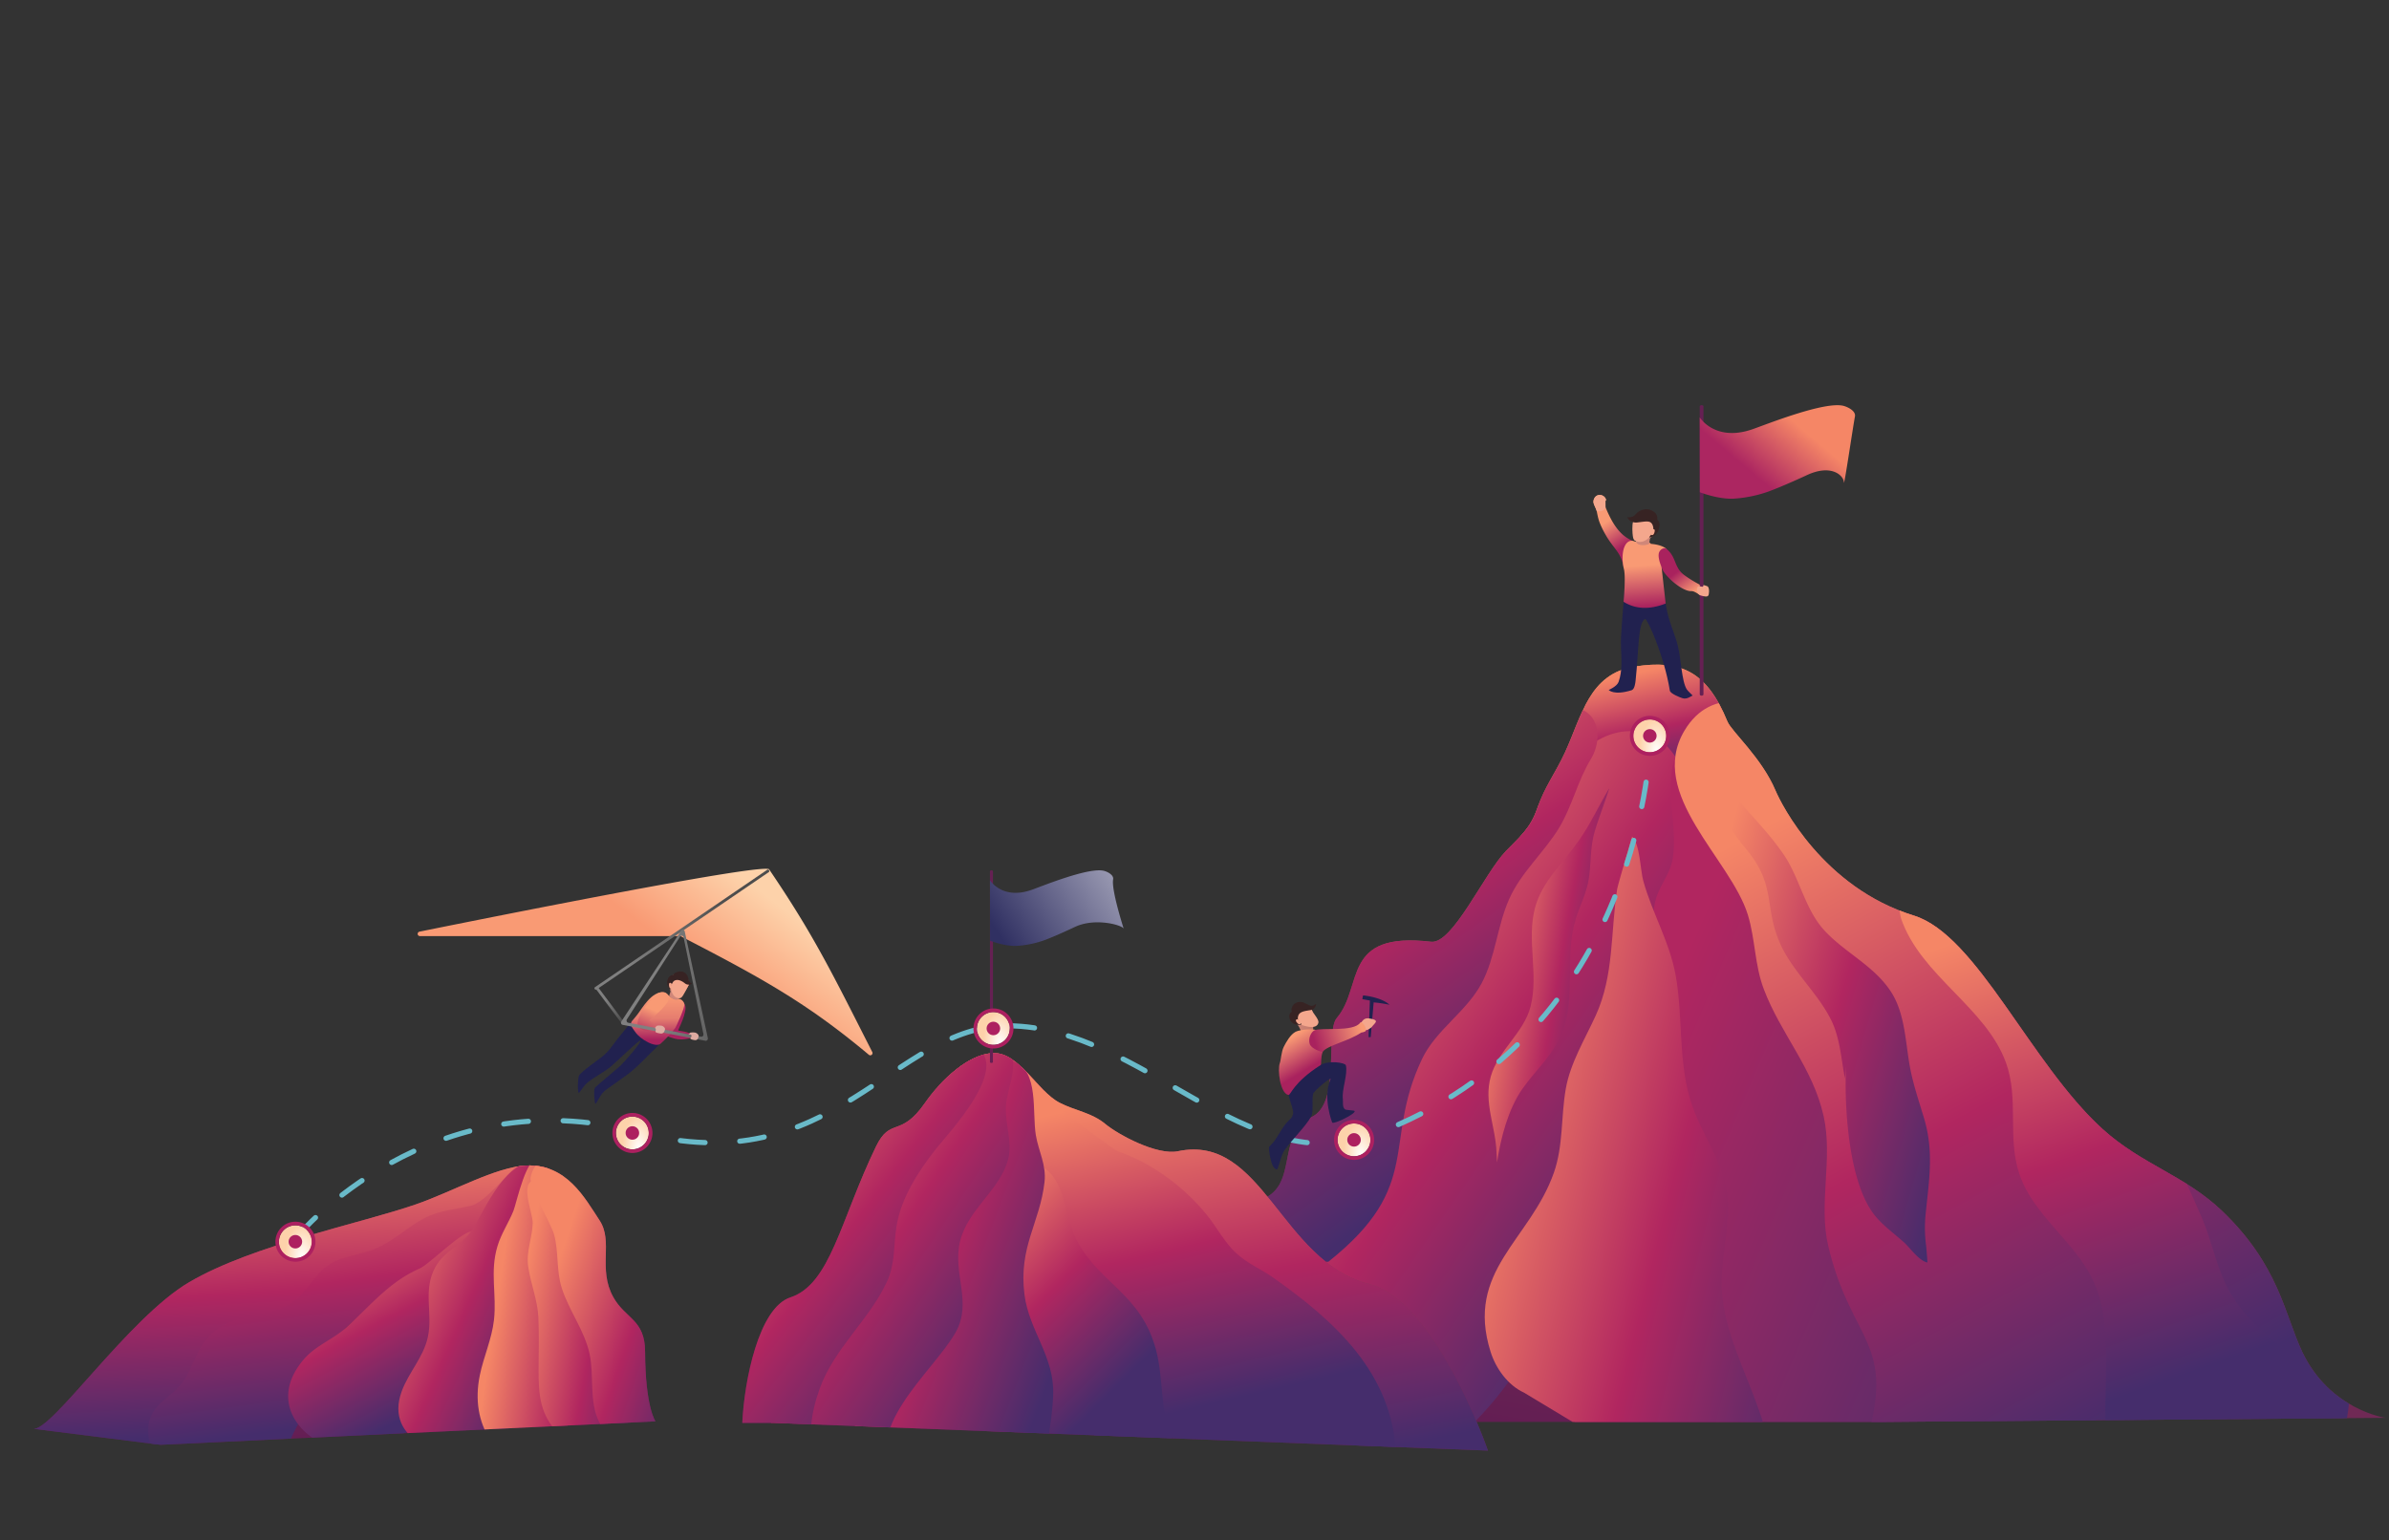<?xml version="1.0" encoding="UTF-8"?> <svg xmlns="http://www.w3.org/2000/svg" xmlns:xlink="http://www.w3.org/1999/xlink" viewBox="0 0 1815.67 1170.79"><rect x="0" y="0" width="1815.67" height="1170.79" fill="#333333" stroke="none"/> <defs> <style>.cls-1,.cls-31{fill:none;}.cls-10,.cls-11,.cls-13,.cls-14,.cls-15,.cls-16,.cls-17,.cls-18,.cls-19,.cls-2,.cls-20,.cls-21,.cls-22,.cls-24,.cls-25,.cls-26,.cls-27,.cls-28,.cls-29,.cls-30,.cls-32,.cls-33,.cls-34,.cls-35,.cls-36,.cls-37,.cls-38,.cls-39,.cls-4,.cls-40,.cls-41,.cls-42,.cls-43,.cls-44,.cls-45,.cls-46,.cls-47,.cls-48,.cls-49,.cls-5,.cls-50,.cls-51,.cls-52,.cls-53,.cls-55,.cls-6,.cls-7,.cls-8,.cls-9{fill-rule:evenodd;}.cls-2{fill:url(#Безымянный_градиент_24);}.cls-3{clip-path:url(#clip-path);}.cls-4{fill:url(#Безымянный_градиент_7);}.cls-5{fill:url(#Безымянный_градиент_7-2);}.cls-6{fill:url(#Безымянный_градиент_7-3);}.cls-7{fill:url(#Безымянный_градиент_7-4);}.cls-8{fill:url(#Безымянный_градиент_7-5);}.cls-9{fill:url(#Безымянный_градиент_7-6);}.cls-10{fill:url(#Безымянный_градиент_7-7);}.cls-11{fill:url(#Безымянный_градиент_32);}.cls-12{clip-path:url(#clip-path-2);}.cls-13{fill:url(#Безымянный_градиент_7-8);}.cls-14{fill:url(#Безымянный_градиент_7-9);}.cls-15{fill:url(#Безымянный_градиент_35);}.cls-16{fill:url(#Безымянный_градиент_7-10);}.cls-17{fill:url(#Безымянный_градиент_7-11);}.cls-18{fill:url(#Безымянный_градиент_7-12);}.cls-19{fill:url(#Безымянный_градиент_7-13);}.cls-20{fill:url(#Безымянный_градиент_7-14);}.cls-21{fill:url(#Безымянный_градиент_7-15);}.cls-22{fill:url(#Безымянный_градиент_44);}.cls-23{clip-path:url(#clip-path-3);}.cls-24{fill:url(#Безымянный_градиент_7-16);}.cls-25{fill:url(#Безымянный_градиент_7-17);}.cls-26{fill:url(#Безымянный_градиент_7-18);}.cls-27{fill:url(#Безымянный_градиент_7-19);}.cls-28{fill:url(#Безымянный_градиент_7-20);}.cls-29{fill:url(#Безымянный_градиент_7-21);}.cls-30{fill:url(#Безымянный_градиент_7-22);}.cls-31{stroke:#69bac9;stroke-linecap:round;stroke-linejoin:round;stroke-width:3.92px;stroke-dasharray:18.84 26.42 0 0;}.cls-32{fill:url(#Безымянный_градиент_53);}.cls-33{fill:url(#Безымянный_градиент_59);}.cls-34{fill:url(#Безымянный_градиент_59-2);}.cls-35{fill:#21214f;}.cls-36{fill:url(#Безымянный_градиент_62);}.cls-37{fill:#dfaba1;}.cls-38{fill:url(#Безымянный_градиент_57);}.cls-39{fill:url(#Безымянный_градиент_69);}.cls-40{fill:url(#Безымянный_градиент_59-3);}.cls-41{fill:url(#Безымянный_градиент_4);}.cls-42{fill:#f4a78d;}.cls-43{fill:#372323;}.cls-44{fill:url(#Безымянный_градиент_62-2);}.cls-45{fill:url(#Безымянный_градиент_62-3);}.cls-46{fill:url(#Безымянный_градиент_69-2);}.cls-47{fill:#652053;}.cls-48{fill:url(#Безымянный_градиент_64);}.cls-49{fill:url(#Безымянный_градиент_4-2);}.cls-50{fill:url(#Безымянный_градиент_66);}.cls-51{fill:url(#Безымянный_градиент_4-3);}.cls-52{fill:url(#Безымянный_градиент_69-3);}.cls-53{fill:url(#Безымянный_градиент_69-4);}.cls-54{fill:url(#Безымянный_градиент_74);}.cls-55,.cls-56{fill:#ad2060;}.cls-57{fill:url(#Безымянный_градиент_74-2);}.cls-58{fill:url(#Безымянный_градиент_74-3);}.cls-59{fill:url(#Безымянный_градиент_74-4);}.cls-60{fill:url(#Безымянный_градиент_74-5);}</style> <linearGradient id="Безымянный_градиент_24" x1="919.62" y1="3714.56" x2="920.62" y2="3714.56" gradientTransform="matrix(-2.67, 284.84, 267.32, 2.85, -990248.81, -271724.79)" gradientUnits="userSpaceOnUse"> <stop offset="0" stop-color="#e47264"></stop> <stop offset="0.53" stop-color="#873558"></stop> <stop offset="1" stop-color="#641e54"></stop> </linearGradient> <clipPath id="clip-path"> <path class="cls-1" d="M25.07,1086.16c13.78,2.81,72.53-84.35,118.75-111.44,48.5-28.43,129.57-44.35,172.26-59.13,28-9.69,60.61-28.48,83.94-29.53,30.73-1.38,44.63,25,55.66,41.69,10.72,16.23-1.58,36.88,10.5,58.47,9.2,16.46,24,16.82,24.1,41.32.13,42.37,7.9,53,7.9,53L122,1098.37l-97-12.21Z"></path> </clipPath> <linearGradient id="Безымянный_градиент_7" x1="915.97" y1="3724.14" x2="916.97" y2="3723.7" gradientTransform="matrix(215.81, 163.91, 355.74, -99.44, -1522316.09, 221070.17)" gradientUnits="userSpaceOnUse"> <stop offset="0" stop-color="#f58666"></stop> <stop offset="0.5" stop-color="#b12660"></stop> <stop offset="1" stop-color="#452d6c"></stop> </linearGradient> <linearGradient id="Безымянный_градиент_7-2" x1="915.98" y1="3723.35" x2="916.98" y2="3723.01" gradientTransform="matrix(170.03, 169.33, 280.28, -102.73, -1199103.14, 228272.03)" xlink:href="#Безымянный_градиент_7"></linearGradient> <linearGradient id="Безымянный_градиент_7-3" x1="909.66" y1="3720.74" x2="910.66" y2="3720.76" gradientTransform="matrix(63.61, 131.26, 127.79, -64.19, -533072.71, 120363.36)" xlink:href="#Безымянный_градиент_7"></linearGradient> <linearGradient id="Безымянный_градиент_7-4" x1="912.72" y1="3719" x2="913.72" y2="3719.45" gradientTransform="matrix(62.87, 161.02, 103.64, -97.68, -442518.58, 217240.65)" xlink:href="#Безымянный_градиент_7"></linearGradient> <linearGradient id="Безымянный_градиент_7-5" x1="910.97" y1="3713.83" x2="911.97" y2="3714.78" gradientTransform="matrix(35.3, 171.71, 73.01, -100.02, -302920.6, 216001.51)" xlink:href="#Безымянный_градиент_7"></linearGradient> <linearGradient id="Безымянный_градиент_7-6" x1="910.56" y1="3716.33" x2="911.56" y2="3717.12" gradientTransform="matrix(44.47, 153.75, 73.31, -93.27, -312539.99, 207613.54)" xlink:href="#Безымянный_градиент_7"></linearGradient> <linearGradient id="Безымянный_градиент_7-7" x1="912.4" y1="3718.33" x2="913.4" y2="3718.88" gradientTransform="matrix(57.93, 160.91, 95.49, -97.61, -407494.82, 217093.72)" xlink:href="#Безымянный_градиент_7"></linearGradient> <linearGradient id="Безымянный_градиент_32" x1="924.67" y1="3716.66" x2="925.67" y2="3716.66" gradientTransform="matrix(-99.54, 574.57, 574.57, 99.54, -2041967.71, -900702.54)" gradientUnits="userSpaceOnUse"> <stop offset="0" stop-color="#e49164"></stop> <stop offset="0.49" stop-color="#823957"></stop> <stop offset="1" stop-color="#621d53"></stop> </linearGradient> <clipPath id="clip-path-2"> <path class="cls-1" d="M932.86,1081s7.8-164,23.59-168.47c32-9.09,12.07-50,40.54-63.45,22.4-10.63,9.82-64.42,19-75.2,20.53-24.09,3.15-66,71.68-57.94,16.38,1.94,40.41-52,56.82-68.94,11-11.38,18.7-17.39,23.84-32.43,5.71-16.74,13.65-26.48,21.12-42.66,12.63-27.34,18.19-59.83,53.15-65.22,34.62-5.33,54.51,3.37,70.25,41.76,3.15,7.68,26,27.52,36.55,52.48,4.59,10.87,36.26,73.85,105.1,95.1,48.07,14.84,88.65,112.54,143.56,162.35,29.65,26.9,62.48,35.19,90.63,62.06,43.47,41.49,47.8,79.28,61,107.18,21.1,44.41,63.45,50.24,63.45,50.24L1427.77,1081Z"></path> </clipPath> <linearGradient id="Безымянный_градиент_7-8" x1="897.69" y1="3728.08" x2="898.69" y2="3727.83" gradientTransform="matrix(60.61, 71.82, 99.91, -43.57, -425626.09, 98471.12)" xlink:href="#Безымянный_градиент_7"></linearGradient> <linearGradient id="Безымянный_градиент_7-9" x1="921.9" y1="3719.29" x2="922.9" y2="3719.58" gradientTransform="matrix(164.06, 360.12, 270.44, -218.46, -1156088.12, 481180.12)" xlink:href="#Безымянный_градиент_7"></linearGradient> <linearGradient id="Безымянный_градиент_35" x1="922.93" y1="3719.37" x2="923.93" y2="3719.75" gradientTransform="matrix(199.32, 402.25, 221.59, -189.39, -1006890.61, 333989.24)" gradientUnits="userSpaceOnUse"> <stop offset="0" stop-color="#b12660"></stop> <stop offset="1" stop-color="#452d6c"></stop> </linearGradient> <linearGradient id="Безымянный_градиент_7-10" x1="921.66" y1="3718.11" x2="922.66" y2="3718.78" gradientTransform="matrix(121.57, 375.7, 200.4, -227.92, -856016.55, 501946.1)" xlink:href="#Безымянный_градиент_7"></linearGradient> <linearGradient id="Безымянный_градиент_7-11" x1="923.67" y1="3719.84" x2="924.67" y2="3719.81" gradientTransform="matrix(286.13, 453.2, 471.67, -274.93, -2017474.47, 604703.16)" xlink:href="#Безымянный_градиент_7"></linearGradient> <linearGradient id="Безымянный_градиент_7-12" x1="921.24" y1="3720.12" x2="922.24" y2="3720.02" gradientTransform="matrix(187.36, 319.51, 353.28, -163.78, -1485332.91, 315643.7)" xlink:href="#Безымянный_градиент_7"></linearGradient> <linearGradient id="Безымянный_градиент_7-13" x1="920.91" y1="3720.21" x2="921.91" y2="3720.26" gradientTransform="matrix(173.96, 300.63, 286.75, -182.38, -1226024.82, 402204.08)" xlink:href="#Безымянный_градиент_7"></linearGradient> <linearGradient id="Безымянный_градиент_7-14" x1="909.36" y1="3705.43" x2="910.36" y2="3706.73" gradientTransform="matrix(2.55, 211.05, 71.07, -117.6, -264528.48, 244564.01)" xlink:href="#Безымянный_градиент_7"></linearGradient> <linearGradient id="Безымянный_градиент_7-15" x1="919.33" y1="3718.16" x2="920.33" y2="3718.77" gradientTransform="matrix(95.5, 280.8, 157.42, -170.35, -671807.47, 375911.19)" xlink:href="#Безымянный_градиент_7"></linearGradient> <linearGradient id="Безымянный_градиент_44" x1="919.81" y1="3714.04" x2="920.81" y2="3714.02" gradientTransform="matrix(-38.28, 268.41, 254, 40.45, -907258.74, -396309.48)" gradientUnits="userSpaceOnUse"> <stop offset="0" stop-color="#e47264"></stop> <stop offset="0.51" stop-color="#853358"></stop> <stop offset="1" stop-color="#641e54"></stop> </linearGradient> <clipPath id="clip-path-3"> <path class="cls-1" d="M564.15,1081.69c1.46-31.92,12.48-87.48,36.53-95.38,30.51-10,38-58.73,65-114.55,11.07-22.93,18.58-6.37,37.27-33.25,12.72-18.3,33.55-37.21,51.74-37.93,20-.8,33.42,28.86,50.68,37.76,11.75,6.07,24.2,7.38,34.78,16.19,9.63,8,39.11,24,55.21,20.63,64.44-13.45,77.88,83.78,145.29,101,51,13,90.19,126.6,90.19,126.6l-543.11-21.06Z"></path> </clipPath> <linearGradient id="Безымянный_градиент_7-16" x1="893.79" y1="3727.93" x2="894.79" y2="3727.76" gradientTransform="matrix(48.5, 65.07, 79.95, -39.48, -340663.16, 89803.52)" xlink:href="#Безымянный_градиент_7"></linearGradient> <linearGradient id="Безымянный_градиент_7-17" x1="919.77" y1="3721.76" x2="920.77" y2="3721.49" gradientTransform="matrix(214.8, 243.72, 354.08, -147.85, -1514453.44, 326914.2)" xlink:href="#Безымянный_градиент_7"></linearGradient> <linearGradient id="Безымянный_градиент_7-18" x1="917.46" y1="3722.21" x2="918.46" y2="3721.97" gradientTransform="matrix(164.89, 196.45, 271.8, -119.18, -1162126.52, 264217.4)" xlink:href="#Безымянный_градиент_7"></linearGradient> <linearGradient id="Безымянный_градиент_7-19" x1="913.45" y1="3720.55" x2="914.45" y2="3720.71" gradientTransform="matrix(81.5, 158.11, 134.35, -95.92, -573576.4, 213380.48)" xlink:href="#Безымянный_градиент_7"></linearGradient> <linearGradient id="Безымянный_градиент_7-20" x1="917.73" y1="3718.61" x2="918.73" y2="3719.12" gradientTransform="matrix(87.9, 235.19, 144.89, -142.68, -618818.49, 315610.95)" xlink:href="#Безымянный_градиент_7"></linearGradient> <linearGradient id="Безымянный_градиент_7-21" x1="918.16" y1="3719.53" x2="919.16" y2="3719.83" gradientTransform="matrix(105.26, 235.3, 173.52, -142.74, -741465.95, 315742.75)" xlink:href="#Безымянный_градиент_7"></linearGradient> <linearGradient id="Безымянный_градиент_7-22" x1="917.96" y1="3719.76" x2="918.96" y2="3720.01" gradientTransform="matrix(107.46, 228.5, 177.14, -138.62, -756994.57, 306722.02)" xlink:href="#Безымянный_градиент_7"></linearGradient> <linearGradient id="Безымянный_градиент_53" x1="908.14" y1="3686.69" x2="909.14" y2="3686.69" gradientTransform="matrix(-44.15, 59.41, 59.41, 44.15, -178389.21, -216070.02)" gradientUnits="userSpaceOnUse"> <stop offset="0" stop-color="#fdd2aa"></stop> <stop offset="1" stop-color="#f99a74"></stop> </linearGradient> <linearGradient id="Безымянный_градиент_59" x1="918.16" y1="3749.6" x2="919.16" y2="3749.69" gradientTransform="matrix(80.9, 3.98, -3.97, -85.59, -58922.75, 317961.64)" gradientUnits="userSpaceOnUse"> <stop offset="0" stop-color="gray"></stop> <stop offset="1" stop-color="#4d4d4d"></stop> </linearGradient> <linearGradient id="Безымянный_градиент_59-2" x1="785.91" y1="3634.05" x2="786.91" y2="3634.68" gradientTransform="matrix(-32.08, 38.95, 65.6, -34.5, -212724.13, 95526.01)" xlink:href="#Безымянный_градиент_59"></linearGradient> <linearGradient id="Безымянный_градиент_62" x1="831.26" y1="3661.34" x2="832.26" y2="3661.34" gradientTransform="matrix(-4.34, 24.49, 24.49, 4.34, -85523.13, -35501.98)" gradientUnits="userSpaceOnUse"> <stop offset="0" stop-color="#f99a74"></stop> <stop offset="1" stop-color="#a9225e"></stop> </linearGradient> <linearGradient id="Безымянный_градиент_57" x1="848.31" y1="3689.06" x2="849.31" y2="3689.06" gradientTransform="matrix(0.18, 32.83, 32.83, -0.18, -120770.39, -26428.9)" gradientUnits="userSpaceOnUse"> <stop offset="0" stop-color="#f99a74"></stop> <stop offset="0.51" stop-color="#e67d6f"></stop> <stop offset="1" stop-color="#a9225e"></stop> </linearGradient> <linearGradient id="Безымянный_градиент_69" x1="1020.42" y1="3802.45" x2="1021.42" y2="3802.45" gradientTransform="matrix(8.53, -20.99, -20.99, -8.53, 71606.44, 54646.36)" gradientUnits="userSpaceOnUse"> <stop offset="0" stop-color="#a9225e"></stop> <stop offset="1" stop-color="#f99a74"></stop> </linearGradient> <linearGradient id="Безымянный_градиент_59-3" x1="912.25" y1="3757.83" x2="913.25" y2="3757.83" gradientTransform="matrix(65.38, 2.7, 2.66, -66.5, -69134.59, 248160.92)" xlink:href="#Безымянный_градиент_59"></linearGradient> <linearGradient id="Безымянный_градиент_4" x1="818.76" y1="3814" x2="819.76" y2="3814.01" gradientTransform="matrix(16.77, 9.28, 9.13, -17.06, -48026.29, 58203.71)" gradientUnits="userSpaceOnUse"> <stop offset="0" stop-color="#d08779"></stop> <stop offset="0.58" stop-color="#c67b6c"></stop> <stop offset="0.8" stop-color="#b26151"></stop> <stop offset="1" stop-color="#9e4837"></stop> </linearGradient> <linearGradient id="Безымянный_градиент_62-2" x1="808.23" y1="3745.78" x2="809.23" y2="3745.78" gradientTransform="matrix(12.42, 19.09, 19.09, -12.42, -80319.58, 31486.99)" xlink:href="#Безымянный_градиент_62"></linearGradient> <linearGradient id="Безымянный_градиент_62-3" x1="843.67" y1="3693.85" x2="844.67" y2="3693.85" gradientTransform="matrix(2.26, 31.64, 31.64, -2.26, -117545.39, -17915.3)" xlink:href="#Безымянный_градиент_62"></linearGradient> <linearGradient id="Безымянный_градиент_69-2" x1="795.3" y1="3758.94" x2="796.3" y2="3758.94" gradientTransform="matrix(12.19, 16.09, 16.09, -12.19, -68898.24, 33458)" xlink:href="#Безымянный_градиент_69"></linearGradient> <linearGradient id="Безымянный_градиент_64" x1="956.5" y1="3767.77" x2="957.5" y2="3767.77" gradientTransform="matrix(32.31, -38.41, -38.41, -32.31, 115135.26, 158823.81)" gradientUnits="userSpaceOnUse"> <stop offset="0" stop-color="#ac2661"></stop> <stop offset="1" stop-color="#f58666"></stop> </linearGradient> <linearGradient id="Безымянный_градиент_4-2" x1="961.7" y1="3836.87" x2="962.7" y2="3836.86" gradientTransform="matrix(-25.19, 1.18, -1.31, -22.76, 30482.7, 86578.01)" xlink:href="#Безымянный_градиент_4"></linearGradient> <linearGradient id="Безымянный_градиент_66" x1="932.27" y1="3733.01" x2="933.27" y2="3733.01" gradientTransform="matrix(160.02, -107.86, -107.86, -160.02, 254226.57, 698631.15)" gradientUnits="userSpaceOnUse"> <stop offset="0" stop-color="#303062"></stop> <stop offset="1" stop-color="#fff"></stop> </linearGradient> <linearGradient id="Безымянный_градиент_4-3" x1="901.16" y1="3835.87" x2="902.16" y2="3835.88" gradientTransform="matrix(24.85, -2.34, -2.51, -23.16, -11781.3, 91741.18)" xlink:href="#Безымянный_градиент_4"></linearGradient> <linearGradient id="Безымянный_градиент_69-3" x1="1031.48" y1="3699.4" x2="1032.48" y2="3699.4" gradientTransform="matrix(-13.9, -23.1, -23.1, 13.9, 100774.99, -26773.65)" xlink:href="#Безымянный_градиент_69"></linearGradient> <linearGradient id="Безымянный_градиент_69-4" x1="923.43" y1="3793.62" x2="924.43" y2="3793.62" gradientTransform="matrix(36.01, -10.5, -10.5, -36.01, 7578.9, 147096)" xlink:href="#Безымянный_градиент_69"></linearGradient> <radialGradient id="Безымянный_градиент_74" cx="861.49" cy="3829.08" r="1" gradientTransform="matrix(13.06, -1.76, -0.92, -24.99, -7242.12, 98078.66)" gradientUnits="userSpaceOnUse"> <stop offset="0" stop-color="#fff"></stop> <stop offset="1" stop-color="#fdd2aa"></stop> </radialGradient> <radialGradient id="Безымянный_градиент_74-2" cx="861.49" cy="3829.08" r="1" gradientTransform="matrix(13.06, -1.76, -0.92, -24.99, -7498.25, 98161.33)" xlink:href="#Безымянный_градиент_74"></radialGradient> <radialGradient id="Безымянный_градиент_74-3" cx="861.49" cy="3829.08" r="1" gradientTransform="matrix(13.06, -1.76, -0.92, -24.99, -6693.66, 98083.9)" xlink:href="#Безымянный_градиент_74"></radialGradient> <radialGradient id="Безымянный_градиент_74-4" cx="861.49" cy="3829.08" r="1" gradientTransform="matrix(13.06, -1.76, -0.92, -24.99, -6967.76, 97999.21)" xlink:href="#Безымянный_градиент_74"></radialGradient> <radialGradient id="Безымянный_градиент_74-5" cx="861.49" cy="3829.08" r="1" gradientTransform="matrix(13.06, -1.76, -0.92, -24.99, -6468.84, 97776.76)" xlink:href="#Безымянный_градиент_74"></radialGradient> </defs> <title>Ресурс 47</title> <g id="Слой_2" data-name="Слой 2"> <g id="Слой_1-2" data-name="Слой 1"> <rect class="cls-1" width="1815.67" height="1079.83"></rect> <path class="cls-2" d="M25.07,1086.16c13.78,2.81,72.53-84.35,118.75-111.44,48.5-28.43,129.57-44.35,172.26-59.13,28-9.69,60.61-28.48,83.94-29.53,30.73-1.38,44.63,25,55.66,41.69,10.72,16.23-1.58,36.88,10.5,58.47,9.2,16.46,24,16.82,24.1,41.32.13,42.37,7.9,53,7.9,53L122,1098.37l-97-12.21Z"></path> <g class="cls-3"> <g id="Слой3"> <path class="cls-4" d="M119.57,1098.91c10.89-28.15,28.07-59.54,56.71-70.34,18.32-6.91,39.3-2.91,56.39-14.12,13-8.53,17.08-27.3,27.77-38.43,11.62-12.1,27.51-12.77,40.57-21.61,7.95-5.38,13-14,21.4-19,18.76-11.07,85-17.89,82.91-49.9-1.08-16.74-23.91-18.7-35.18-16.56-33.58,6.36-61.9,31.62-93.88,43.23-27.09,9.84-55.48,15.09-82.83,23.9-30.18,9.72-57.52,23.77-85.82,38-18.7,9.41-40.37,13.58-54.69,30.58-19.31,22.94-26.69,58.65-34.46,87.6"></path> <path class="cls-5" d="M166.09,1113.72c-17.63.15-50.46,3.36-53.27-22-.72-6.52.22-13.22,3.84-18.68,6.07-9.16,16.2-13.75,22.33-22.5,8-11.46,10.32-24.87,20.58-35.32,16.81-17.14,41-12.39,60.36-23.64,12.75-7.43,18.28-22.36,30.19-30.23,10.77-7.11,24.88-7.34,36.5-12.6,13.34-6,23.61-16.38,36.49-23,11-5.68,23.44-6.3,35.19-9.26,16.62-4.19,43.27-50.42,55.69-39.09,21.43,19.57-54.58,66-66.06,75.72-9.57,8.1-20.21,12.28-29.5,20.73-16.42,14.91-39.24,19.93-55.38,35.2-10.46,9.9-8.64,23.51-14.5,35.8-8.56,17.94-21,32.72-28.5,51.36"></path> <path class="cls-6" d="M259.58,1103.34c-34.16-9.28-55.53-39.75-27.9-70.82,8.6-9.67,22.21-14.8,31.87-23.62,18.29-16.71,32.28-34.33,55.3-44.52,8.46-3.75,36.69-33.22,41.87-27.51a6.49,6.49,0,0,1,1.25,4.22c-.2,14.86-13.31,26-17.43,39.66-4.4,14.58-1.21,30-6.63,44.75-3.69,10-11.56,18-14.41,28.4-3.08,11.27-.69,21.47-5.42,32.43"></path> <path class="cls-7" d="M366.73,1107.62c-30.37,1.87-75.08-12.48-61.45-49.83,5.3-14.53,16.44-25.77,19.85-41.12C329.25,998.13,321,981.18,331,963c6.54-11.89,20.7-17,27.72-28,11.83-18.53,24.2-52.39,52.28-53.84,11.46-.59-2.22,22.84-4.16,27.83-5.19,13.36-3,26.09-6.11,39.41-5.79,24.73-20.82,26.75-7.11,51.26,12.38,22.13,1.06,36-3.22,57.54-1.59,8,.29,16.33.89,24.37"></path> <path class="cls-8" d="M408.09,1120.8c-30.2-9.77-51.34-37-43.41-75.39,2.89-14,9.18-27.72,10.76-42,2.15-19.35-3.25-36.43,2.63-56,2.95-9.84,8.42-17.62,12.16-26.88,2.28-5.67,10.15-43.58,19.46-38.73,16.4,8.55,6.12,41.64,11.21,57.62,6.67,21,12.32,39.19,7.3,61.72-1.31,5.88-4.39,12.94-4.09,19.17.85,17.59,14.9,29.44,13.55,53.33"></path> <path class="cls-9" d="M457,1113.5c-59.64-33.8-45.32-51.21-47.83-111.94-.54-13.16-5.94-25.83-7.76-38.87-1.65-11.86,3.17-21.55,3.44-32.91.19-8.42-12.5-35.72,5.64-32.39C430,901,430.64,936.19,439.37,951c8.93,15.13,8.51,33.09,16.2,48.55,4.05,8.14,10.82,14.34,15.26,22.26,11.16,19.92,11.12,44.32,7.32,66.56"></path> <path class="cls-10" d="M492.25,1106.89c-16.43-.23-29.7-11.1-37.06-26.24-7.59-15.62-3.55-34.1-7-50.84-3.75-18.16-15.65-33.12-21.23-50.54-4.29-13.41-2.23-27.58-5.88-40.86C418.73,929.9,401.76,902,403.28,895c6.5-30,42.5-1.27,50.54,11.44,8.22,13,14.12,26.74,23.15,39.26,13.3,18.44,17.32,41.92,22.79,64,9,36.15,9.46,61.59,2.52,98.57"></path> </g> </g> <path class="cls-11" d="M932.86,1081s7.8-164,23.59-168.47c32-9.09,12.07-50,40.54-63.45,22.4-10.63,9.82-64.42,19-75.2,20.53-24.09,3.15-66,71.68-57.94,16.38,1.94,40.41-52,56.82-68.94,11-11.38,18.7-17.39,23.84-32.43,5.71-16.74,13.65-26.48,21.12-42.66,12.63-27.34,18.19-59.83,53.15-65.22,34.62-5.33,54.51,3.37,70.25,41.76,3.15,7.68,26,27.52,36.55,52.48,4.59,10.87,36.26,73.85,105.1,95.1,48.07,14.84,88.65,112.54,143.56,162.35,29.65,26.9,62.48,35.19,90.63,62.06,43.47,41.49,47.8,79.28,61,107.18,21.1,44.41,63.45,50.24,63.45,50.24L1427.77,1081Z"></path> <g class="cls-12"> <g id="Слой1"> <path class="cls-13" d="M1244.9,605c14.33-24.63,44.23-16.24,59.34-39.22,10.46-15.92,4.62-39.67-9.93-49.84-20.16-14.08-52.13-17.35-72.32-1.36-41.91,33.19-15.83,91.16,29.89,79.77"></path> <path class="cls-14" d="M1100.52,1099.78c103.61-87.41,88.79-188.57,127.87-298.83,27.71-78.15,87.32-120.36,53.88-207.72-5.57-14.55-14.52-30.48-30.51-35.38-69.78-21.35-119,133.79-145,179.94-17.2,30.51-43.75,54.35-57.87,86.88-11.19,25.78-9.68,53.72-18.06,80.17-9.77,30.82-27.2,56.25-32.75,88.85"></path> <path class="cls-15" d="M1550.13,926.17c65.91,72,62.95,179.68-.68,200.16-18.66,6-39.68-5.47-59.58-6.86-20.88-1.47-40.42,3.94-61.66.43-53-8.76-62.89,87.53-101.19,35.1-29.18-40-183.38-24.19-115.29-136.37,34.78-57.31,15.62-163.59,17.09-185.5,1.78-26.37,15.72-42,21.49-64.86,6.31-24.94,2.86-53.9,7.07-79.93,2.37-14.63,11.74-21.82,14-36.28,3.92-25.15-7.85-59.67,3.64-79.9,14-24.57,89.22,72.37,107.08,87.67,97.67,83.68,173.45,130.17,249,274.15,18,34.28,36.67,70.25,46.88,109.07"></path> <path class="cls-16" d="M1158.28,1058.72c-12.29-5.62-21.44-18.39-25.43-31.09-19.37-61.64,30-84.64,48.11-136.1,7.26-20.67,5.33-42.61,9.07-63.89,3.45-19.63,14.63-37.79,22.79-55.72,14-30.68,11.21-63.61,16.25-96.08.44-2.82,11.34-39.87,11.37-39.84,6,5.76,6.24,25.65,8.46,33.62,6.89,24.81,20.32,47,24.77,72.56,5.69,32.58,1.47,67,12.48,98.58,8.13,23.33,24.69,44.31,26.81,69.63,2,24-6,47.66-4.27,71.77,4.35,61.29,62.13,117.53,25.7,182.6"></path> <path class="cls-17" d="M1417.27,1099.55c25.09-80.12-10-77.54-27.75-152.18-7.66-32.26,3.69-66.15-3.52-98.79-8.13-36.75-32.73-62.63-45.58-96.86-6.88-18.31-6.36-37.65-12-56.17-13.06-42.59-76.8-91.89-48.27-140,40.93-69,151.26,39.68,180.09,67.73C1571.39,731.47,1698,806.68,1759.4,954.65c12,29,23.73,59.22,26.11,90.62,2.09,27.72-5.41,59.61-22.48,82.4-57.3,76.44-156.21,30.24-232.52,19.19-18.4-2.67-37.13.45-55.53,1.54"></path> <path class="cls-18" d="M1601.75,1103.19c-5.7-40.32,6.49-91.18-10.55-128.78-13.71-30.24-45.64-50-56.43-81.83-9.35-27.63-.24-57-10.16-84.56-15.19-42.21-64.74-66.13-79.77-109.74-.93-2.69-3.57-21.14-.11-20.34,28.58,6.54,54.35,37.42,74.93,55.2,18.67,16.13,46.54,20.71,63.43,38.08,35.27,36.29,70.83,109,90.21,154.2,8.32,19.4,11.88,41.89,23.32,60,35.22,55.79,99.82,53.57,90,147.2"></path> <path class="cls-19" d="M1009.46,959.29c73.13-58.11,40.89-90.1,71.29-154.2,10.48-22.1,33.88-36,45.37-57.7,10.49-19.86,11.72-43.28,20.85-63.85,9-20.35,26.52-35.4,38-54.26,10-16.57,14-35.73,24.14-52.24,6.75-11,8.18-28.83-4.69-36.56-39-23.42-99.56,55.43-122.53,78.5-29,29.12-65.82,48-95.44,76.36-22.37,21.4-81.77,147.46-84,177.33-1.52,20.5,7.78,44.37,11.78,64.65"></path> <path class="cls-20" d="M1137.77,883.69c2.79-18.4,8.37-40.25,19.13-55.69,10.32-14.8,24.25-26.44,30.71-43.85,10.22-27.53,1.28-57.38,10-85.68,3-9.7,8-19.26,9.71-29.3,2.15-12.44,1-24.91,4.68-37.18,2.21-7.43,5-14.64,7.48-22,.92-2.67,1.89-5.33,2.7-8,.24-.81,1.12-3.17.69-2.45-7.85,13.1-14.08,26.9-22.89,39.45-11.72,16.7-27.85,30.71-33.34,51.13-6.54,24.3,2.89,50.46-3.37,75-5.16,20.27-24.54,33.06-30.26,53.26-5.62,19.87,3.88,38.39,4.37,58.12"></path> <path class="cls-21" d="M1402.17,819.85c-2.86-14.66-3.69-30.58-10.37-44.17-10.32-21-29.28-36.87-38.84-58.3-12.34-27.69-3-43.78-24.92-70.7-12.75-15.67-24.47-31.24-29.48-51.29a84.76,84.76,0,0,1-2.81-20.88c0-2.11,0-4.21,0-6.32,0-1.13-.37-4.48,0-3.4,13.88,39.42,37.6,52.73,59.56,84.38,12.4,17.88,16.28,41.84,31.14,58.05,15.6,17,37.13,26.45,50.33,46.13,11.39,17,11.3,40,15.11,59.43,2.48,12.57,6.69,25,10.38,37.22,7.65,25.51,3.83,47.1,1.24,72.87a103.92,103.92,0,0,0,.43,24.8c0,.35,1.1,12.15.9,12.1-6.58-1.4-13.08-11.07-17.75-15.28-8.45-7.61-17.89-14-24.42-23.44-17.64-25.67-21.06-78.54-19.68-110.49"></path> </g> </g> <path class="cls-22" d="M564.15,1081.69c1.46-31.92,12.48-87.48,36.53-95.38,30.51-10,38-58.73,65-114.55,11.07-22.93,18.58-6.37,37.27-33.25,12.72-18.3,33.55-37.21,51.74-37.93,20-.8,33.42,28.86,50.68,37.76,11.75,6.07,24.2,7.38,34.78,16.19,9.63,8,39.11,24,55.21,20.63,64.44-13.45,77.88,83.78,145.29,101,51,13,90.19,126.6,90.19,126.6l-543.11-21.06Z"></path> <g class="cls-23"> <g id="Слой2"> <path class="cls-24" d="M782,800c-21.83-14.45-53.33.68-66.53,21.14-6.13,9.49-11.29,32.78-1.4,41.65,4.28,3.84,10.66,4.74,15.62,7.21,11.35,5.68,23.27,18.61,37,15.35,36.19-8.58,35.53-60.27,13-81.23"></path> <path class="cls-25" d="M1018.64,1094.22c1.86-28.61-3-73.49-32.62-85.2-15.1-6-31-8.69-43.51-20.27-19.27-17.86-24.55-47.44-42.91-67-18.82-20.06-45.22-25.62-65.21-43.62-21.28-19.17-49.95-23.57-58.2-55.56-2.12-8.22-.44-16,6.33-21.38,30.57-24.21,102.35,15.63,129.63,32.91,32.11,20.34,58,49.75,89.81,70,19.56,12.41,41.89,18.69,61.37,31.28,35.09,22.68,110.75,98.9,95,148.46-7.69,24.16-27.83,38-46,52.79"></path> <path class="cls-26" d="M831.33,1091.84c17.47-42.36,7.71-73.28-21.89-105-8.58-9.22-18.88-18-24.21-30.15-8.65-19.66,4.66-42.33.24-63.75-2.39-11.63-24.28-49.92-19.36-58,13-21.2,70.86,35.79,85.43,41.05,24.77,8.95,48.06,26.07,65.55,47.46,7.56,9.24,13.46,20.91,22.15,29s19.39,12.44,28.77,19.08c45.32,32.1,90.93,72.09,93,135.21"></path> <path class="cls-27" d="M891.89,1096.9c-10.62-21.17-7.1-48.68-13.66-72-11.52-40.84-41.12-48.56-58.93-80.09-9.37-16.58-8.88-42-22.47-54.27-10.7-9.65-34.22-21.92-42.73-2.82-11.73,26.31,10.94,54.28,12.53,80.45,1.31,21.43-10,38.53-14,58.2-4.95,24.36-1.72,49.19-6.87,73.83"></path> <path class="cls-28" d="M789.89,1137.5c2.54-26,9.54-50.59,10.54-76.94,1.12-29.28-18.27-48.68-21.81-76.31-4.65-36.41,11.73-54.5,15.25-85.76,1.44-12.9-4.6-23.43-6.61-35.48-2.89-17.31,2.37-48.88-16.26-55.6-25.36-9.16-33.21,53.2-41.79,70.86-11,22.64-29.34,37.68-39.48,61.2-10.36,24-4.58,50.27-11.25,74.9-9.54,35.25-28.11,54-35.59,95.31"></path> <path class="cls-29" d="M681.81,1127.36c-29.8-40.36,26.65-83.08,44.45-114.45,13.09-23.06-2.67-45,3.47-69.44,6.18-24.61,30-38.34,36.47-62.09,3.5-12.83-2.59-27.61-1.63-40.79.88-12.18,7.68-25.26,4.68-37.49-1.08-4.39-5.8-6.2-9.77-6.68-26.15-3.19-42.63,30.64-51.73,49.89-10.55,22.34-23.4,43.4-33.81,65.73-6.21,13.34-8.59,28.32-17.17,40.47-16.88,23.89-42.7,35.56-55.74,63.82-5.35,11.61-15.56,70.09-19.75,88.06"></path> <path class="cls-30" d="M622.25,1115.07c-10-17.88-5.92-40.76.61-59.07,11-30.93,37.2-51.9,51-81.11,6.65-14.09,5.1-27.49,7.5-42.59,3.44-21.74,16.9-42.26,30.08-59,9.12-11.63,58.48-63.35,28.91-77.91-24.57-12.1-62,38.42-78.06,53.87C645.89,865,628.15,879,614,897.13c-44.21,56.51-61.82,137.69-55.87,209.7"></path> </g> </g> <g id="Слой6"> <path class="cls-31" d="M226.64,939.14s101-120.38,258.17-78.42c149,39.79,193.9-81.81,282-80.88,102,1.07,180.66,118.88,277.44,82.65,206.22-77.21,210-299.84,210-299.84"></path> </g> <path class="cls-32" d="M584.67,661.09C584.61,655,379.38,696,318.78,708.27a1.71,1.71,0,0,0,.34,3.38H517.18c61.45,31.73,96.15,50.82,143.15,90.22a1.7,1.7,0,0,0,2.61-2.08C632.51,739.88,618.37,710.66,584.67,661.09Z"></path> <path class="cls-33" d="M584.49,661.57a1,1,0,0,0-1.37-.36L452.2,750.47a1,1,0,0,0-.19,1.42h0a1,1,0,0,0,1.36.36L584.3,663a1,1,0,0,0,.19-1.42Z"></path> <path class="cls-34" d="M473.38,777.44c.48-.33.82-.68.75-.77l-19.84-26.51c-.07-.08-.51.12-1,.46h0c-.48.33-.82.68-.76.76l19.85,26.52c.07.08.51-.12,1-.46Z"></path> <path class="cls-35" d="M484.31,771.43c3.44-4.19,28.07,12.85,13.7,25.66-4.15,3.7-10.51,11.14-18.49,17.68-4.08,3.35-10.17,7.4-14.38,10.48-3.56,2.6-6.43,4.09-8.78,7.85-1,1.55-3.34,6.17-3.78,6s-.5-1.53-.56-2c-.3-2.14-1-8.48.26-10.37.42-.62,16.16-13.75,19.3-16.57,2.52-2.27,17.26-19.28,15.07-19.11-1.69.12-17.64,15.73-22.67,20-4.35,3.72-14,8.71-18.23,12.59-1.81,1.67-4,5.24-5.65,7.09-1.25,1.43-1.14-10.67,0-13.07,1.27-2.65,15.18-12.48,17.36-14.18,5.56-4.33,8.48-9.54,12.9-15,4.63-5.71,9.3-11.39,13.95-17.08Z"></path> <path class="cls-36" d="M515.73,759.62c3.14.63,4.7,3.78,5,4.78,1.73,5.1-5.51,18.83-5.36,18.92,1,.67,7.89.55,10.92,3.73,1.83,1.92-2.37,2.51-6.19,3-5.52.63-9.07-1-11.77-1.85,0,0-6.31-2.51-1.89-8,4.64-5.71,10.81-22,9.25-20.57Z"></path> <path class="cls-37" d="M515.63,802.1h0"></path> <path class="cls-38" d="M514.88,759.33c3.36-.35,4.9,2.68,5.19,3.65.87,2.88-6.65,18.13-6.65,18.13s-2.61,4.28-11.12,12.15c-4.08,3.77-15.81-3.36-19.32-8.48-2-3-5.09-5.95-2.48-8.79,1.36-1.47,2.58-3.1,3.77-4.55,3.43-4.19,11.05-18.67,20.82-17,1,.17,6.39,6.3,9.79,4.87Z"></path> <path class="cls-39" d="M507.6,761c.69-1.67.77-3.77-.17-5-1.7-2.29-6.35-2.42-9,.48-2.83,3.09-7.35,7-10.2,12-2.19,3.82-4.15,7.93-3.53,10.35,1.52,5.94,12.1,5.16,12.1,5.16l9.56,1.12a96.43,96.43,0,0,0-12.92-9.32,112.84,112.84,0,0,0,9.22-8.3c2.72-2.87,4.15-4.52,5-6.43Z"></path> <path class="cls-40" d="M517.66,707.56a1.48,1.48,0,0,1,2.74.53c3.12,14.39,14.86,68.52,17.56,81a1.86,1.86,0,0,1-.39,1.59,1.5,1.5,0,0,1-1.42.53L473.2,779.11a1.53,1.53,0,0,1-1.13-1,1.86,1.86,0,0,1,.21-1.62C479.26,765.86,509.6,719.8,517.66,707.56Zm-.85,4.55a1.53,1.53,0,0,1,1.56-.73,1.56,1.56,0,0,1,1.19,1.26c2.81,13.68,12.67,61.75,15.05,73.39a1.82,1.82,0,0,1-.4,1.57,1.48,1.48,0,0,1-1.41.52l-55.37-10.63a1.52,1.52,0,0,1-1.13-1,1.86,1.86,0,0,1,.19-1.62l40.32-62.75Z"></path> <path class="cls-37" d="M497.83,781.47c.16-.34,1-1.76,2.31-1.83a14.2,14.2,0,0,1,2.68.13c1.05.17,2.77,1.5,2.59,2.69s-.9,3.29-2.88,3.26c-.69,0-3.58-.47-4.09-1s.05-1.6,0-2.06a1.8,1.8,0,0,0-.65-1.19Z"></path> <path class="cls-37" d="M523.24,786.2l1.49-1.2a12,12,0,0,1,3.54,0c1.06.17,2.94,1.54,2.67,2.84-.41,2-1.13,3.1-2.91,2.88-2.93-.35-3.55-1.12-3.29-1.59s1-1,.84-1.8c-.22-1.1-1.6-.76-2.34-1.13Z"></path> <path class="cls-41" d="M515.67,759.44c-1.71,1.59-5.57-.32-6.94-2.17-.42-.56,1.16-3.14.79-4a15.26,15.26,0,0,1-1.43-5.63,7.8,7.8,0,0,1,7.93-7.67,6.75,6.75,0,0,1,6.29,3.44c.71,1.36,1.9,4,1.12,5.52a42.22,42.22,0,0,1-7.76,10.55Z"></path> <path class="cls-42" d="M509.88,751s.64,8.28,6.93,7.81c1.07-.08,1.85-1.33,2.4-2.17.73-1.12,3.31-6,4.28-8s-1.83-4.24-3-5.07c-4.66-3.3-10.82,2.82-10,4.42,0,0-2.2-2.09-2,.8C508.59,751.19,509.88,751,509.88,751Z"></path> <path class="cls-43" d="M507.16,747.9c-.68-4.79,3.13-7.14,4.2-6.42,0-.66,1.85-2.49,4.66-2.87,4.71-.63,6.87,2.83,7.31,6a4.21,4.21,0,0,0,2.64,3.19s-2.88,1.81-5.42-.23c-4.63-3.72-7.81-2.76-9-1.09a17.58,17.58,0,0,0-2,4.14c-.12.43-.17,1.65-.29,2.07a13.65,13.65,0,0,1-2.15-4.77Z"></path> <path class="cls-42" d="M509.89,751.24c.3.16.66-2.16.65-2.85,0-1.2-2.35-2.3-2.1.62S509.89,751.24,509.89,751.24Z"></path> <path class="cls-35" d="M1234.34,451c.41-7.1,29.41-7.76,30.91,3.25.59,4.31,1.26,8.43,2,11.55,2.13,9.11,5.8,16.68,7.94,25.19,2.45,9.71,2.92,27,6.73,33,.86,1.37,3.32,3.48,4.52,4.76-1.33.57-4.33,3-7.48,2.11-2.09-.56-9.48-3.58-9.84-5.78-4.38-27-17.34-55.15-18.81-54.51-5.52,2.43-4.65,22.89-7.23,46.78-.18,1.73-.72,6.63-3,7.36-13.65,4.25-17.43-.18-17.43-.18s6.26-2.63,7.51-6.17c3-8.39,2.12-17.7,1.8-26.4-.39-10.46,1.62-26.9,2.43-41Z"></path> <path class="cls-44" d="M1234.17,432.57c-1.76-12.72-7.42-14.65-13.77-25.81a65.44,65.44,0,0,1-4.88-10.08c-1.27-3.6-1.73-7.25-2.18-8.71-.84-2.69-2.48-4.83-2.29-6.94.26-2.8,2.39-5.15,5.46-4.72s4.84,3.71,3.68,4.43c0,0-.54,3.25,0,4.74,6.85,17.14,14,22.94,20.65,25.66"></path> <path class="cls-42" d="M1213.34,388c-.83-2.69-2.47-4.83-2.28-6.94.25-2.8,2.38-5.15,5.45-4.72s4.85,3.71,3.68,4.43c0,0,.11,3.38.06,4.74C1220.11,388.86,1213.79,389.43,1213.34,388Z"></path> <path class="cls-45" d="M1262.86,431.34c-.07-.34,3.06,27.49,3.06,27.49-12.59,4.89-23.18,4.22-32-1.35,0,0,1.81-18.73.27-24.91-2.49-10-.48-22.3,6.71-21.43a14.84,14.84,0,0,1,2.07.7c-.42-.61,12.85.14,11.42,1.55,4.41.46,8.69,1.22,12,3.74"></path> <path class="cls-46" d="M1294.22,453.16c-3.25-.81-6-3.9-8.8-3.77-7.35.34-21.43-12.58-22.56-18,0-.22-2.79-6.29-2.22-10.27.49-3.52,4.18-5.13,5.73-3.95,7.68,5.88,5.76,13.72,13.13,19.6a84.17,84.17,0,0,0,12.76,7.89"></path> <path class="cls-47" d="M1294.66,309a.84.84,0,0,0-.42-.68,1.81,1.81,0,0,0-1-.28h0a1.84,1.84,0,0,0-1,.28.86.86,0,0,0-.41.68V527.9a.84.84,0,0,0,.41.68,1.85,1.85,0,0,0,1,.29h0a1.81,1.81,0,0,0,1-.29.83.83,0,0,0,.42-.68V309Z"></path> <path class="cls-48" d="M1401.36,366.63c0,5.09,6.46-39.31,8.43-50.08.72-4-5-7-8.66-8-14.2-3.67-57.92,13.82-69,17.7-28.66,10.05-40.33-8.95-40.33-8.95l.11,56.91s13.83,5.47,25.67,4.88a97,97,0,0,0,26.62-5.47c10.91-4,27.74-11.79,28.56-12.18,19.41-9.27,28.59.45,28.59,5.16Z"></path> <path class="cls-42" d="M1294.8,453.27c-.41-.08-.83-.19-1.25-.29-1.32-.33-2.62-.64-3.35-2.43-1-2.62-.32-5.31,1.61-4.9s2.67,1,2.85-.93c0,0,3.18.85,3.42,1.28.68,1.22,1.12,2.51.6,5.81-.22,1.35-1.12,1.72-2.32,1.68"></path> <path class="cls-49" d="M1243.6,412.33c1.15,2.56,6.82,2.52,9.49,1.28.81-.38.38-3.92,1.33-4.68,2.15-1.73,4.08-3.62,4.86-5.23,2.5-5.19-.47-10.18-5.15-12.2-3-1.3-6.55-1.53-9.43.4-1.6,1.07-1.64,3-1.57,5,.26,6.7-.57,13.09.47,15.44Z"></path> <path class="cls-42" d="M1255.25,406.34s-5.4,8.43-12.63,4.69c-1.23-.64-1.46-2.36-1.64-3.53-.24-1.56-.86-8.39.37-11.52,1-2.45,3.59-2.72,5.46-3,7.4-1.08,11.3,8.56,9.46,9.85,0,0,3.8-1.09,2,1.88C1256.67,407.24,1255.25,406.34,1255.25,406.34Z"></path> <path class="cls-43" d="M1261,401.26c1.13-5-1.56-6.13-1.56-6.13s1.45-4.39-4.06-7c-6-2.81-10.72.94-12.69,3.27s-6,1.88-6,1.88a7.53,7.53,0,0,0,7.6,3.91c6.55-.73,9.65-1.72,11.46,1.39,1.11,1.9,1.24,6.63.14,7.18a6,6,0,0,0-2.44,2.85S1259.42,408.36,1261,401.26Z"></path> <path class="cls-42" d="M1255.09,406.63c-.45,0-.16-3.77.7-4.05.54-.17,2.57-1,1.61,2.22C1256.54,407.64,1255.09,406.63,1255.09,406.63Z"></path> <path class="cls-47" d="M754.64,662.29a.55.55,0,0,0-.33-.45,1.66,1.66,0,0,0-.8-.19h0a1.66,1.66,0,0,0-.8.19.55.55,0,0,0-.33.45V807.42a.55.55,0,0,0,.33.45,1.66,1.66,0,0,0,.8.19h0a1.66,1.66,0,0,0,.8-.19.55.55,0,0,0,.33-.45V662.29Z"></path> <path class="cls-50" d="M854,706.06c1.35,3.81-9.58-28.85-8-37.57.58-3.22-4-5.67-6.87-6.43-11.27-3-46,11.17-54.75,14.31-22.74,8.13-32-7.24-32-7.24l.08,46s11,4.42,20.37,3.94A75.23,75.23,0,0,0,794,714.67c8.66-3.24,22-9.53,22.66-9.85,15.41-7.49,36.41-1.55,37.4,1.24Z"></path> <path class="cls-35" d="M986.26,819.5c.51-2.15,16.36-9.12,17.43-9.8,5.83-3.78,18.64-1.91,19.17.15,1.69,6.55-3.23,18.9-2.28,25.54.34,2.4-.63,6.29,1.7,8,.73.53,6.92.73,7.22,1.18,1.37,2-15.58,10.22-17,8.87,0,0-7.47-18.88-1.26-33,1.15-2.62-12.82,9-13.27,11.09-1.13,5.34.52,13.55-1.48,17.25-4.08,7.53-15,18-20.48,26-2.34,3.42-4.56,14.13-5.45,14.18-4.73.27-6.5-16.25-6.07-16.87,1.08-1.59,3-3.15,4.22-4.87,3.13-4.53,5.53-9.46,9.14-13.7,2.64-3.11,4-2.91,4.93-6.93.5-2.28-1.87-8.1-2.39-10.29,0-.17-.08-.35-.13-.53-.14-.52-.32-1.12-.54-1.79-2.23-6.87,5.43-9.86,6.52-14.47Z"></path> <path class="cls-35" d="M1040.53,777.27l.61-16.67-5.71-1s.31-2.92.72-2.88c15.2,1.83,19.84,7.11,19.84,7.11a106.63,106.63,0,0,0-12-1.8l-1.31,15.59c-.37,3.59-.39,3.49-.58,7l-.32,3.78-1.62.07s.07-8.53.41-11.2Z"></path> <path class="cls-51" d="M997.58,788.31c-.69,2.75-4-.33-6.86-1.21-.86-.27-3.38-7.18-4.42-7.81-2.4-1.44-6.91-11.12-2.66-13.82,2.72-1.74,5.77-2.61,8.9-1.07,1.75.86,4.64,2.66,4.9,4.71.87,6.8.77,16.69.14,19.2Z"></path> <path class="cls-42" d="M989.57,779.28s11.07,4.32,12.42-1.79c.58-2.6-4-7-4.87-9.44s-5.74-2.58-7.06-1.3C982.52,774.09,986.1,777.64,989.57,779.28Z"></path> <path class="cls-43" d="M982.16,777.48c-3.27-2.75-2.73-7.41-.35-8.36-.49-.69-.6-4.33,2.45-6.33,4.07-2.68,7.93.09,10.77,1.45s5.28-1.16,5.28-1.16c-.09.63-.63,4.24-3.89,4.74-5.87.89-9,1.37-9.88,4.79-1,3.63,2.1,4.83,2.56,6,.2.53-4,1.34-6.94-1.17Z"></path> <path class="cls-42" d="M988.65,777.68c-.15-.71-1.49-1.7-1.91-2.49s-3.52-.24-.7,2.61c2.17,2.21,2.61-.12,2.61-.12Z"></path> <path class="cls-42" d="M1040.15,774.18l2.11.34,1,.27c4.47,1.29,1.9,2.67-.45,5.66a5.86,5.86,0,0,1-1.14,1.08l-1.83,1.14c-1.14.64-10.55,2.24-5.39-5.2,1.54-2.21,2.82-3.5,5.7-3.29Z"></path> <path class="cls-52" d="M1000.37,783.47s5.44,14.81,4.91,16.14c-1.7,4.34-.76,9.55-1.58,10.06-21,13.34-22.73,23.06-24.48,22.75-6.27-1.12-8.51-19.13-6.5-24.33.8-2.08,1.13-8.67,2.95-12.24,1.72-3.38,5-9.48,9.14-11.54S1001,782,1000.37,783.47Z"></path> <path class="cls-53" d="M1033.85,777.39c1-1.46,4.59,3.14,4.3,5.88-.15,1.38-3.43,1.58-3.67,1.74-9.63,6.62-26.05,9.74-29.4,14.82,0,0-8.52-2.19-9.75-6.38s1.25-9,3.69-10.18c5-2.41,29.67,1.57,34.83-5.88Z"></path> <ellipse class="cls-54" cx="480.62" cy="861.31" rx="12.52" ry="12.46"></ellipse> <path class="cls-55" d="M480.62,846.1a15.21,15.21,0,1,0,15.26,15.21A15.25,15.25,0,0,0,480.62,846.1Zm0,2.75a12.46,12.46,0,1,1-12.52,12.46A12.49,12.49,0,0,1,480.62,848.85Z"></path> <ellipse class="cls-56" cx="480.62" cy="861.31" rx="5.15" ry="5.13"></ellipse> <ellipse class="cls-57" cx="224.48" cy="943.98" rx="12.52" ry="12.46"></ellipse> <path class="cls-55" d="M224.48,928.77A15.21,15.21,0,1,0,239.75,944,15.24,15.24,0,0,0,224.48,928.77Zm0,2.75A12.46,12.46,0,1,1,212,944a12.49,12.49,0,0,1,12.52-12.46Z"></path> <ellipse class="cls-56" cx="224.48" cy="943.98" rx="5.15" ry="5.13"></ellipse> <ellipse class="cls-58" cx="1029.08" cy="866.55" rx="12.52" ry="12.46"></ellipse> <path class="cls-55" d="M1029.08,851.35a15.21,15.21,0,1,0,15.26,15.21A15.25,15.25,0,0,0,1029.08,851.35Zm0,2.75a12.46,12.46,0,1,1-12.52,12.46A12.49,12.49,0,0,1,1029.08,854.1Z"></path> <ellipse class="cls-56" cx="1029.08" cy="866.55" rx="5.15" ry="5.13"></ellipse> <ellipse class="cls-59" cx="754.98" cy="781.86" rx="12.52" ry="12.46"></ellipse> <path class="cls-55" d="M755,766.66a15.21,15.21,0,1,0,15.26,15.2A15.24,15.24,0,0,0,755,766.66Zm0,2.74a12.46,12.46,0,1,1-12.52,12.46A12.49,12.49,0,0,1,755,769.4Z"></path> <ellipse class="cls-56" cx="754.98" cy="781.86" rx="5.15" ry="5.13"></ellipse> <ellipse class="cls-60" cx="1253.89" cy="559.41" rx="12.52" ry="12.46"></ellipse> <path class="cls-55" d="M1253.89,544.21a15.21,15.21,0,1,0,15.27,15.21A15.25,15.25,0,0,0,1253.89,544.21Zm0,2.75a12.46,12.46,0,1,1-12.51,12.46A12.49,12.49,0,0,1,1253.89,547Z"></path> <ellipse class="cls-56" cx="1253.89" cy="559.41" rx="5.15" ry="5.13"></ellipse> </g> </g> </svg> 